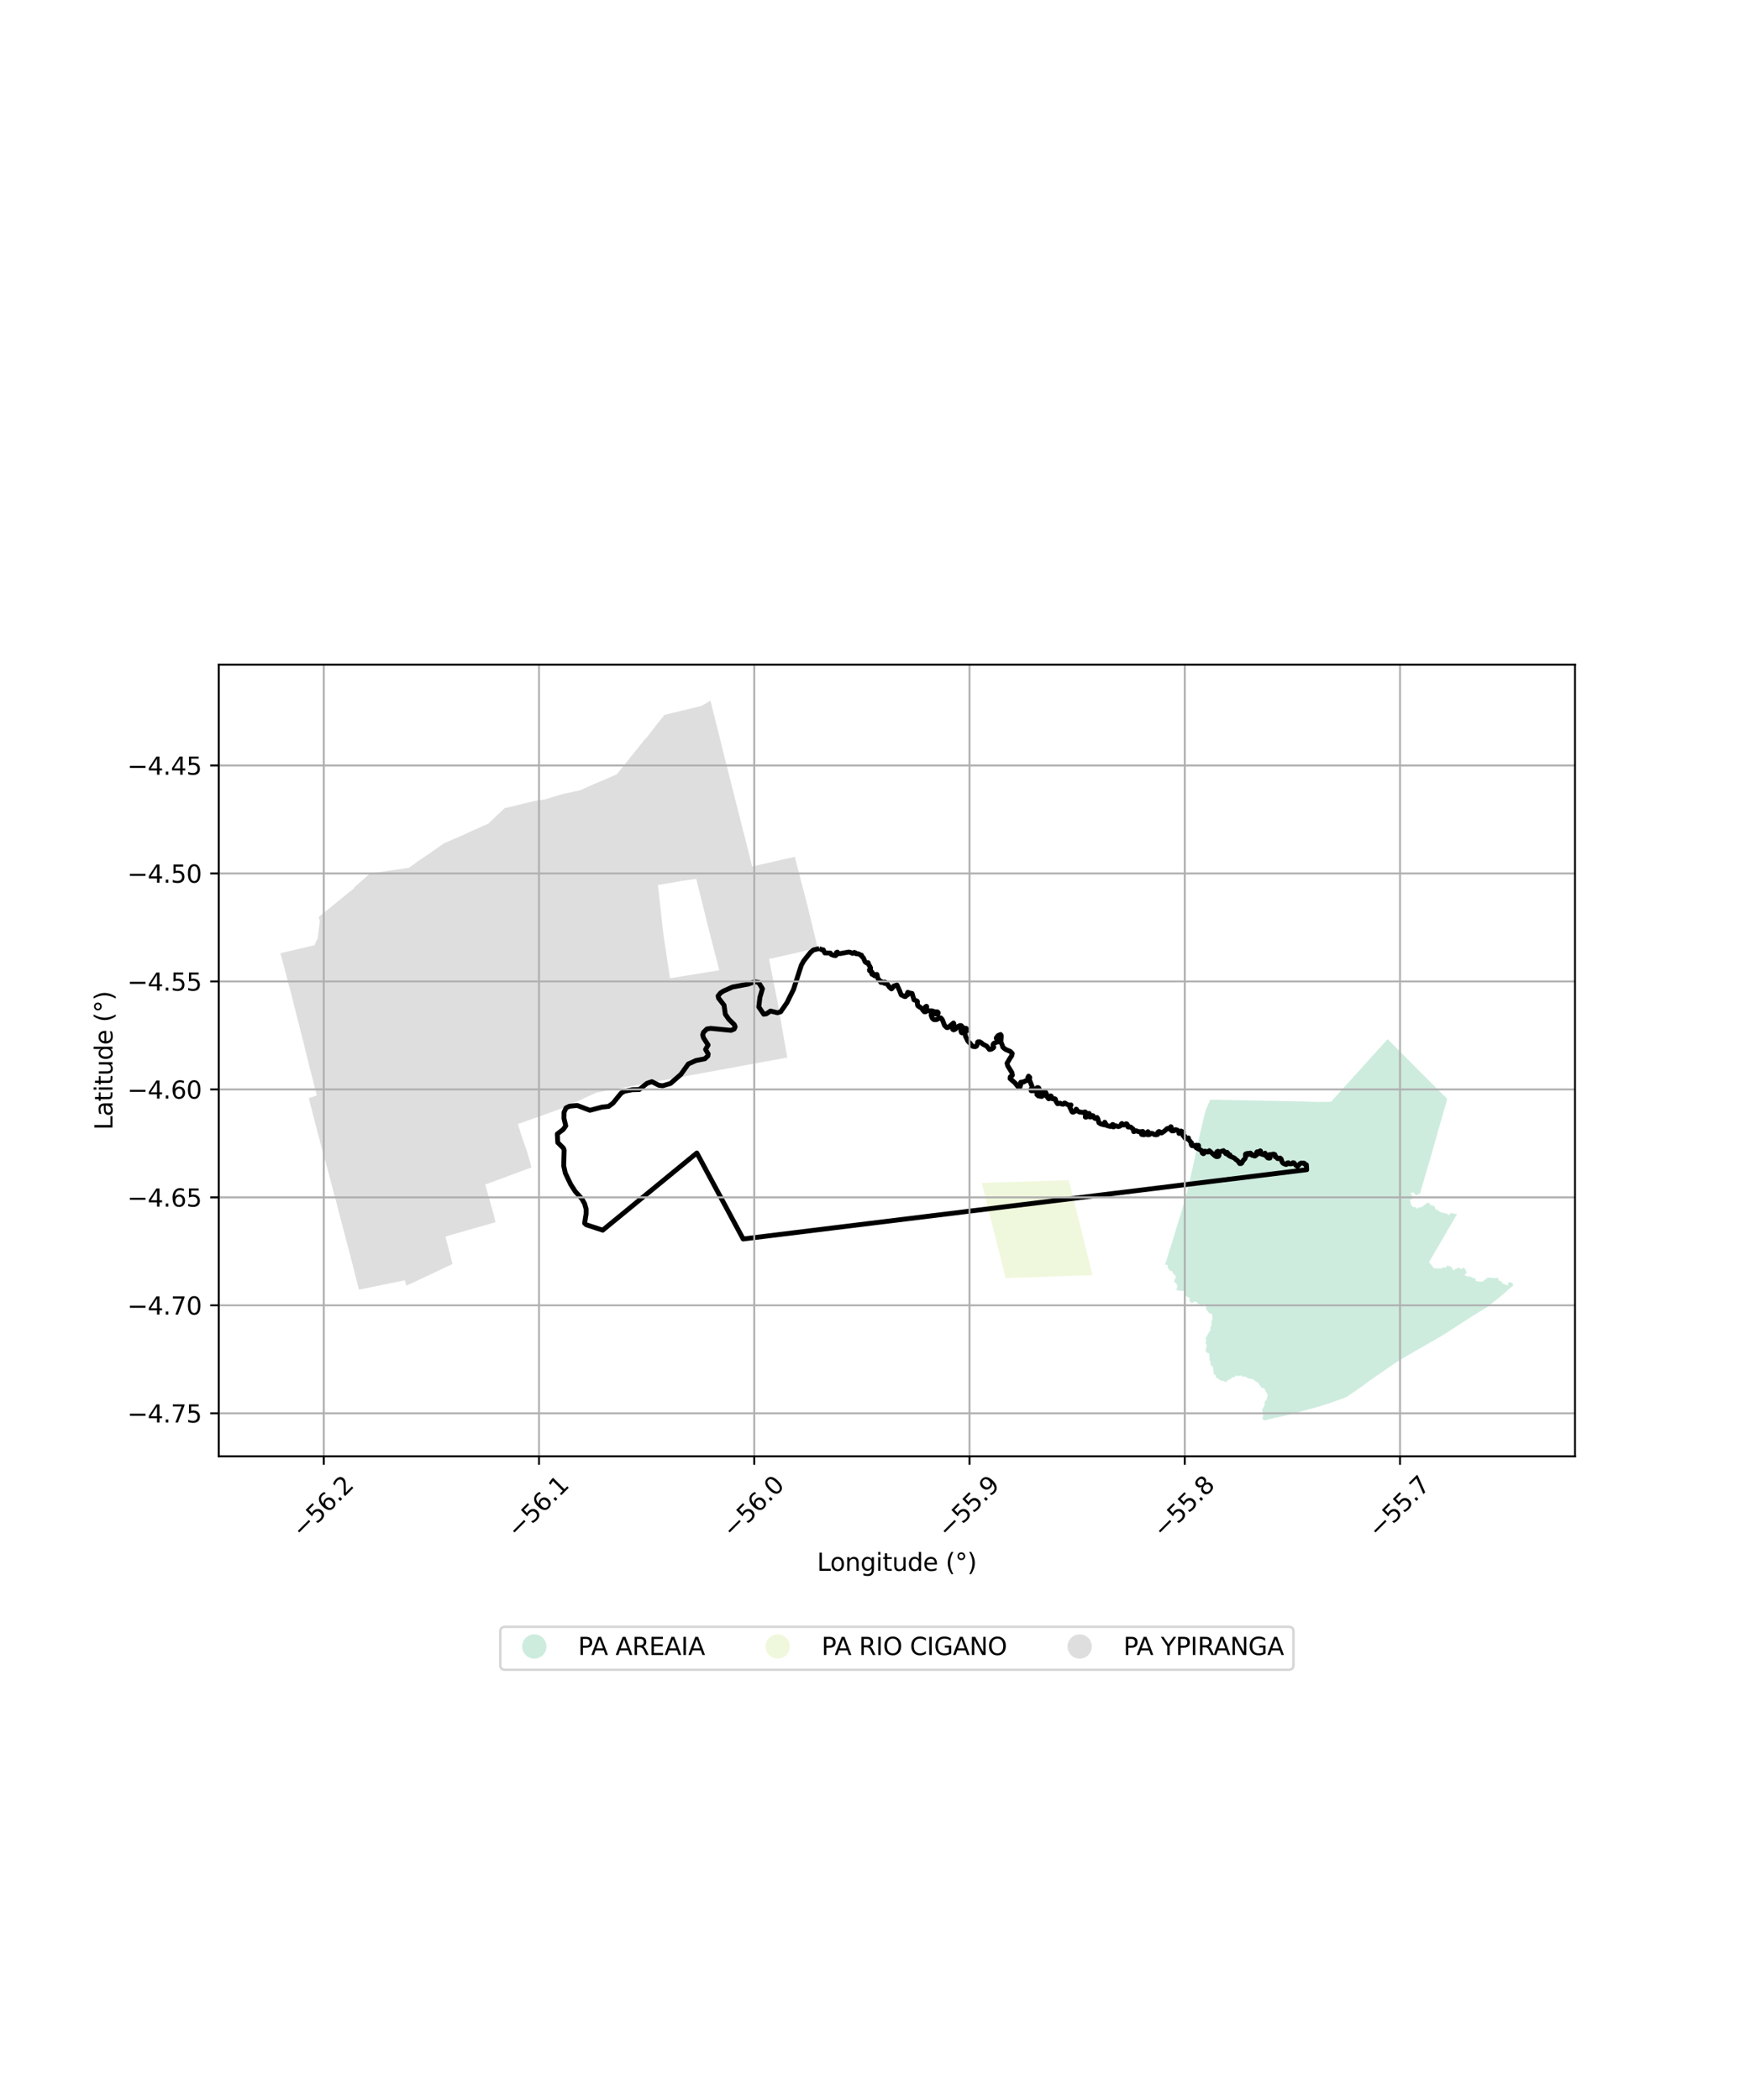 <?xml version="1.0" encoding="utf-8" standalone="no"?>
<!DOCTYPE svg PUBLIC "-//W3C//DTD SVG 1.1//EN"
  "http://www.w3.org/Graphics/SVG/1.1/DTD/svg11.dtd">
<svg xmlns:xlink="http://www.w3.org/1999/xlink" width="720pt" height="864pt" viewBox="0 0 720 864" xmlns="http://www.w3.org/2000/svg" version="1.1">
 <defs>
  <style type="text/css">*{stroke-linejoin: round; stroke-linecap: butt}</style>
 </defs>
 <g id="figure_1">
  <g id="patch_1">
   <path d="M 0 864 
L 720 864 
L 720 0 
L 0 0 
z
" style="fill: #ffffff"/>
  </g>
  <g id="axes_1">
   <g id="patch_2">
    <path d="M 90 599.176 
L 648 599.176 
L 648 273.464 
L 90 273.464 
z
" style="fill: #ffffff"/>
   </g>
   <g id="PatchCollection_1">
    <path d="M 332.13 372.295 
L 336.436 390.035 
L 336.436 390.035 
L 333.321 390.74 
L 330.206 391.445 
L 327.091 392.149 
L 323.976 392.854 
L 320.86 393.559 
L 317.745 394.264 
L 316.402 394.51 
L 319.924 412.422 
L 319.97 412.659 
L 323.896 435.099 
L 320.755 435.676 
L 317.614 436.253 
L 314.472 436.83 
L 314.472 436.83 
L 311.331 437.407 
L 311.331 437.407 
L 308.19 437.984 
L 305.048 438.56 
L 301.907 439.137 
L 301.907 439.137 
L 298.766 439.714 
L 298.766 439.714 
L 295.624 440.29 
L 295.624 440.291 
L 292.483 440.867 
L 289.341 441.444 
L 286.2 442.021 
L 283.059 442.597 
L 283.059 442.597 
L 279.917 443.174 
L 279.917 443.174 
L 276.776 443.75 
L 276.776 443.751 
L 273.634 444.327 
L 270.493 444.904 
L 267.352 445.48 
L 264.21 446.057 
L 264.21 446.057 
L 261.069 446.633 
L 261.069 446.634 
L 257.927 447.21 
L 257.927 447.21 
L 254.786 447.787 
L 254.786 447.787 
L 251.644 448.363 
L 248.503 448.94 
L 245.361 449.516 
L 238.001 452.912 
L 232.002 455.702 
L 231.797 455.838 
L 231.64 455.87 
L 231.406 455.918 
L 231.248 455.95 
L 231.03 456.053 
L 213.095 462.463 
L 214.021 465.576 
L 215.04 468.637 
L 216.074 471.6 
L 217.09 474.644 
L 217.948 477.599 
L 218.698 480.296 
L 199.859 487.283 
L 199.636 487.372 
L 200.51 490.455 
L 201.381 493.529 
L 201.381 493.529 
L 202.25 496.614 
L 202.25 496.614 
L 203.121 499.704 
L 203.121 499.704 
L 203.861 502.851 
L 203.861 502.851 
L 183.563 508.66 
L 183.281 508.879 
L 183.876 511.143 
L 184.574 513.808 
L 185.281 516.486 
L 186.178 520.047 
L 167.192 528.986 
L 166.576 526.754 
L 166.343 526.797 
L 147.696 530.606 
L 146.941 527.684 
L 146.2 524.835 
L 145.571 522.263 
L 144.691 518.919 
L 143.96 516.036 
L 143.189 513.154 
L 142.437 510.285 
L 141.694 507.402 
L 140.81 504.063 
L 139.971 500.811 
L 139.146 497.621 
L 138.301 494.395 
L 137.445 491.213 
L 136.643 488.169 
L 135.783 484.922 
L 134.941 481.746 
L 134.096 478.623 
L 133.237 475.512 
L 132.401 472.413 
L 131.78 470.067 
L 130.97 466.975 
L 130.166 463.961 
L 129.407 460.999 
L 128.587 457.88 
L 127.821 454.84 
L 127.036 451.77 
L 130.36 450.717 
L 129.551 447.569 
L 128.785 444.544 
L 127.999 441.604 
L 127.223 438.519 
L 126.515 435.688 
L 125.717 432.444 
L 124.977 429.35 
L 124.212 426.379 
L 123.446 423.311 
L 122.665 420.265 
L 121.882 417.153 
L 121.105 414.051 
L 120.32 410.911 
L 119.505 407.761 
L 118.663 404.656 
L 117.834 401.414 
L 117.015 398.316 
L 116.181 395.26 
L 115.364 392.169 
L 129.346 388.921 
L 130.45 386.483 
L 130.674 386.422 
L 131.111 382.852 
L 131.578 379.05 
L 131.097 377.275 
L 133.529 375.304 
L 145.808 365.348 
L 145.741 365.093 
L 152.229 359.373 
L 168.279 357.023 
L 171.287 354.829 
L 171.693 354.534 
L 171.934 354.358 
L 172.349 354.076 
L 175.312 352.093 
L 175.973 351.642 
L 178.688 349.758 
L 179.402 349.245 
L 182.576 347.027 
L 185.938 345.536 
L 186.671 345.218 
L 189.671 343.946 
L 190.401 343.62 
L 193.279 342.267 
L 193.378 342.19 
L 193.754 342.057 
L 201.018 338.811 
L 204.452 335.474 
L 207.776 332.382 
L 208.733 332.261 
L 216.231 330.422 
L 219.546 329.636 
L 224.383 328.836 
L 231.101 326.804 
L 232.104 326.562 
L 234.931 325.969 
L 238.994 325.064 
L 239.217 324.939 
L 242.681 323.339 
L 246.408 321.732 
L 246.894 321.524 
L 250.166 320.143 
L 253.77 318.551 
L 254.605 317.54 
L 257.057 314.46 
L 259.693 311.175 
L 260.256 310.477 
L 260.256 310.478 
L 261.346 309.117 
L 261.346 309.117 
L 263.388 306.58 
L 263.388 306.58 
L 264.777 304.85 
L 264.777 304.85 
L 266.546 302.865 
L 270.085 298.221 
L 272.978 294.652 
L 273.149 294.193 
L 277.071 293.239 
L 280.827 292.331 
L 284.736 291.383 
L 288.627 290.44 
L 292.285 288.269 
L 293.071 291.385 
L 294.647 297.629 
L 295.429 300.732 
L 296.216 303.847 
L 296.958 307.008 
L 296.958 307.008 
L 297.744 310.123 
L 297.744 310.123 
L 298.53 313.239 
L 299.317 316.354 
L 300.103 319.47 
L 300.889 322.586 
L 301.676 325.701 
L 302.462 328.817 
L 303.248 331.932 
L 304.035 335.048 
L 304.821 338.164 
L 305.607 341.279 
L 306.394 344.322 
L 307.18 347.438 
L 308.006 350.709 
L 308.753 353.669 
L 308.753 353.669 
L 309.471 356.511 
L 311.418 356.067 
L 314.532 355.359 
L 317.646 354.651 
L 320.76 353.942 
L 323.874 353.234 
L 323.875 353.234 
L 326.989 352.526 
L 332.13 372.295 
M 291.415 381.609 
L 286.449 361.585 
L 280.833 362.4 
L 270.696 364.118 
L 270.851 365.528 
L 270.851 365.528 
L 271.184 368.548 
L 271.184 368.549 
L 271.185 368.548 
L 271.443 370.891 
L 271.602 372.332 
L 271.602 372.332 
L 271.972 375.689 
L 271.972 375.689 
L 272.372 379.313 
L 272.55 380.925 
L 272.55 380.925 
L 272.744 382.683 
L 272.93 384.376 
L 272.958 384.61 
L 273.184 386.108 
L 273.808 390.243 
L 274.362 393.913 
L 274.948 397.794 
L 275.657 402.489 
L 295.938 399.197 
L 291.415 381.609 
" clip-path="url(#p64ad9f9d20)" style="fill: #cccccc; fill-opacity: 0.65"/>
    <path d="M 449.501 524.634 
L 413.756 525.824 
L 410.752 513.881 
L 403.907 486.672 
L 411.361 486.443 
L 434.545 485.733 
L 439.758 485.573 
L 440.726 489.454 
L 443.199 499.369 
L 444.067 502.847 
L 444.66 505.227 
L 448.276 519.725 
L 449.501 524.634 
" clip-path="url(#p64ad9f9d20)" style="fill: #e6f5c9; fill-opacity: 0.65"/>
    <path d="M 570.91 427.538 
L 575.918 432.559 
L 580.901 437.548 
L 581.181 437.836 
L 584.01 440.71 
L 588.29 444.965 
L 591.453 448.165 
L 595.437 452.11 
L 594.467 455.522 
L 592.994 460.698 
L 591.78 464.933 
L 589.631 472.53 
L 588.181 477.583 
L 586.086 484.652 
L 584.305 490.824 
L 584.074 491.431 
L 583.932 491.205 
L 583.715 491.152 
L 583.276 491.411 
L 583.221 491.867 
L 582.917 491.723 
L 582.47 491.768 
L 582.237 491.376 
L 581.857 490.85 
L 581.383 490.463 
L 580.882 490.794 
L 580.653 490.829 
L 580.51 490.834 
L 580.215 491.005 
L 580.921 491.707 
L 580.847 491.902 
L 581.13 492.626 
L 581.085 493.342 
L 580.347 493.55 
L 580.117 493.883 
L 580.352 494.8 
L 580.495 495.708 
L 581.315 496.546 
L 582.645 496.718 
L 583.02 497.446 
L 583.644 496.808 
L 584.101 496.711 
L 584.466 496.923 
L 584.778 496.508 
L 585.652 496.138 
L 586.06 495.668 
L 586.587 495.547 
L 586.81 495.03 
L 587.501 494.841 
L 588.074 494.984 
L 588.323 495.158 
L 588.297 495.607 
L 588.989 495.979 
L 589.52 496.028 
L 590.225 496.346 
L 590.508 497.336 
L 591.02 497.738 
L 591.75 498.053 
L 592.484 498.614 
L 593.565 498.98 
L 594.479 499.155 
L 595.291 499.297 
L 595.838 499.797 
L 596.351 499.868 
L 596.673 499.268 
L 596.829 499.029 
L 597.106 499.098 
L 597.49 499.152 
L 597.816 499.247 
L 598.574 499.424 
L 599.476 499.513 
L 595.583 506.177 
L 591.793 512.691 
L 588.045 519.117 
L 587.969 519.258 
L 587.894 519.4 
L 588.482 519.922 
L 589.005 520.49 
L 589.8 521.662 
L 590.27 521.834 
L 591.789 521.896 
L 593.215 521.897 
L 593.687 521.16 
L 594.022 521.596 
L 595.18 521.379 
L 595.26 520.675 
L 596.388 520.927 
L 597.322 521.421 
L 597.609 522.28 
L 598.273 522.652 
L 598.762 522.103 
L 599.718 521.695 
L 600.634 521.698 
L 601.289 522.199 
L 602.132 521.502 
L 602.885 522.231 
L 603.09 522.797 
L 603.501 523.57 
L 602.794 524.195 
L 602.545 524.572 
L 603.665 525.19 
L 604.609 525.201 
L 605.121 525.305 
L 605.685 525.648 
L 606.629 525.866 
L 607.199 526.341 
L 607.02 526.901 
L 607.94 527.195 
L 609.133 527.319 
L 609.982 527.317 
L 610.256 527.024 
L 611.213 526.288 
L 611.881 525.911 
L 612.075 525.355 
L 612.697 525.815 
L 613.704 525.652 
L 614.521 525.839 
L 615.41 525.845 
L 616.381 525.629 
L 616.405 526.331 
L 616.773 526.982 
L 617.305 526.933 
L 618.063 527.777 
L 618.307 528.179 
L 619.043 528.361 
L 619.851 528.697 
L 620.526 528.867 
L 620.381 527.889 
L 621.096 527.493 
L 622.156 527.792 
L 622.636 528.821 
L 616.917 533.791 
L 611.594 537.972 
L 609.234 539.378 
L 608.463 539.821 
L 605.99 541.359 
L 602.516 543.595 
L 599.126 545.774 
L 595.4 548.217 
L 591.423 550.63 
L 584.198 554.777 
L 576.574 559.177 
L 575.765 559.647 
L 575.664 559.713 
L 570.854 562.965 
L 564.516 567.336 
L 560.07 570.624 
L 554.287 574.569 
L 553.957 574.735 
L 553.674 574.874 
L 553.56 574.931 
L 548.058 576.977 
L 545.716 577.757 
L 543.032 578.572 
L 540.147 579.383 
L 535.139 580.733 
L 531.933 581.627 
L 528.885 582.385 
L 525.17 583.223 
L 520.165 584.371 
L 519.93 584.157 
L 519.399 583.84 
L 519.466 583.243 
L 519.77 582.404 
L 519.585 581.697 
L 519.45 580.73 
L 519.25 580.084 
L 519.729 579.165 
L 520.206 578.361 
L 520.357 577.653 
L 520.258 576.997 
L 520.668 576.308 
L 521.153 575.785 
L 521.331 574.98 
L 521.614 573.993 
L 521.46 573.614 
L 521.089 573.055 
L 520.589 572.138 
L 520.114 571.156 
L 519.587 571.148 
L 518.971 570.83 
L 518.237 569.895 
L 517.789 568.967 
L 517.069 568.572 
L 516.7 568.489 
L 515.868 567.672 
L 515.119 567.323 
L 514.22 567.286 
L 513.455 567.034 
L 512.405 566.424 
L 511.978 566.184 
L 511.232 566.601 
L 510.997 566.234 
L 510.726 565.809 
L 510.179 566.042 
L 509.287 566.133 
L 508.443 565.899 
L 508.076 566.507 
L 507.446 566.759 
L 506.852 566.582 
L 506.737 567.047 
L 506.035 567.504 
L 505.51 567.646 
L 504.868 568.029 
L 504.758 568.464 
L 504.145 568.663 
L 503.819 568.353 
L 503.071 568.136 
L 502.589 568.057 
L 501.987 567.906 
L 501.463 567.455 
L 501.193 567.19 
L 500.635 566.864 
L 500.04 566.659 
L 500.393 566.064 
L 499.987 565.817 
L 499.706 565.385 
L 499.19 565.407 
L 499.152 565.243 
L 499.477 565.081 
L 499.38 564.954 
L 499.226 564.421 
L 499.272 563.942 
L 499.232 563.536 
L 499.023 562.651 
L 498.857 562.307 
L 498.654 561.887 
L 498.382 561.984 
L 498.004 561.417 
L 498.073 560.944 
L 497.952 560.035 
L 497.609 559.5 
L 497.704 558.927 
L 497.526 557.804 
L 497.508 556.846 
L 496.545 556.496 
L 496.086 556.229 
L 496.131 555.498 
L 496.064 555.019 
L 496.404 554.36 
L 496.437 553.861 
L 496.303 553.057 
L 495.935 552.665 
L 496.184 552.273 
L 496.251 551.637 
L 496.198 551.401 
L 496.106 550.621 
L 496.046 550.461 
L 496.14 550.102 
L 496.528 550.022 
L 496.78 549.022 
L 497.486 548.404 
L 497.186 548.131 
L 497.759 547.74 
L 498.038 547.158 
L 497.951 546.238 
L 498.361 545.324 
L 498.503 544.6 
L 498.344 544.034 
L 498.595 543.311 
L 498.827 542.726 
L 498.666 542.499 
L 498.841 542.39 
L 498.772 541.898 
L 498.739 541.456 
L 498.805 540.901 
L 498.351 540.489 
L 497.513 540.435 
L 497.293 539.869 
L 496.764 539.364 
L 496.263 538.732 
L 496.199 538.223 
L 496.256 537.72 
L 495.986 536.965 
L 495.615 536.655 
L 495.265 536.421 
L 494.928 536.716 
L 494.602 537.066 
L 493.942 536.642 
L 493.711 536.739 
L 493.191 536.564 
L 492.734 536.15 
L 492.526 536.281 
L 492.445 535.597 
L 491.494 535.553 
L 491.039 535.641 
L 490.694 536.062 
L 490.561 536.203 
L 489.934 535.935 
L 490.013 535.584 
L 489.419 535.564 
L 489.409 534.985 
L 489.101 534.983 
L 489.553 534.57 
L 489.423 534.089 
L 488.721 533.619 
L 488.26 533.462 
L 487.656 533.1 
L 487.658 532.862 
L 487.57 532.728 
L 487.455 531.806 
L 487.06 531.137 
L 486.572 531.046 
L 485.928 531.13 
L 485.284 531.027 
L 484.823 530.948 
L 484.021 530.736 
L 483.94 530.467 
L 484.197 530.119 
L 484.293 529.834 
L 484.341 528.991 
L 483.869 527.894 
L 483 527.346 
L 483.36 526.202 
L 483.737 525.738 
L 483.855 525.317 
L 483.439 524.735 
L 482.427 523.62 
L 482.394 523.103 
L 481.064 522.659 
L 481.21 522.265 
L 480.481 521.923 
L 480.458 521.337 
L 480.359 520.442 
L 479.982 520.328 
L 479.345 520.421 
L 479.979 518.341 
L 481.124 514.526 
L 482.395 510.661 
L 483.548 506.729 
L 484.722 502.9 
L 486.291 497.982 
L 488.26 490.678 
L 488.336 490.704 
L 488.371 490.546 
L 489.749 484.621 
L 490.683 480.467 
L 491.705 475.921 
L 491.686 475.708 
L 492.416 472.406 
L 492.434 472.327 
L 492.72 471.027 
L 494.118 464.624 
L 496.063 456.743 
L 496.124 456.591 
L 496.788 455.091 
L 497.924 452.45 
L 500.877 452.488 
L 502.25 452.53 
L 503.809 452.553 
L 506.986 452.61 
L 511.095 452.686 
L 515.899 452.778 
L 520.117 452.858 
L 524.558 452.924 
L 528.556 453.022 
L 535.534 453.153 
L 536.225 453.17 
L 541.884 453.377 
L 547.614 453.294 
L 549.128 451.619 
L 551.167 449.364 
L 553.318 446.985 
L 557.406 442.463 
L 562.818 436.476 
L 566.514 432.385 
L 566.599 432.296 
L 570.91 427.538 
" clip-path="url(#p64ad9f9d20)" style="fill: #b3e2cd; fill-opacity: 0.65"/>
   </g>
   <g id="PatchCollection_2">
    <path d="M 337.036 390.269 
L 338.694 390.996 
L 338.723 390.784 
L 339.35 392.071 
L 341.617 392.119 
L 342.033 392.716 
L 343.123 393.1 
L 343.353 392.98 
L 343.744 393.169 
L 343.933 393.06 
L 344.053 392.861 
L 344.153 391.884 
L 344.514 391.847 
L 344.511 391.722 
L 345.044 392.347 
L 345.757 392.327 
L 349.17 391.701 
L 349.895 391.853 
L 350.725 392.256 
L 351.183 392.183 
L 351.429 391.852 
L 351.874 391.977 
L 352.277 392.405 
L 352.512 392.464 
L 353.003 392.399 
L 353.72 392.701 
L 354.038 392.961 
L 354.457 392.989 
L 354.59 393.487 
L 355.187 394.05 
L 355.927 395.715 
L 356.445 396.12 
L 357.182 396.084 
L 357.319 396.777 
L 357.471 396.881 
L 358.178 398.19 
L 358.127 398.499 
L 358.169 398.914 
L 357.708 399.044 
L 357.769 399.348 
L 358.134 399.617 
L 358.738 399.918 
L 358.692 400.16 
L 358.624 400.599 
L 358.823 400.898 
L 358.956 400.896 
L 359.384 400.723 
L 359.52 401.237 
L 359.83 401.48 
L 360.411 401.274 
L 360.651 400.885 
L 360.767 400.907 
L 360.898 401.209 
L 361.023 402.172 
L 361.284 402.672 
L 362.069 403.664 
L 362.412 404.193 
L 362.73 404.156 
L 362.718 403.86 
L 363.176 404.243 
L 364.055 404.63 
L 364.086 404.498 
L 363.828 404.173 
L 364.005 404.033 
L 364.413 404.211 
L 364.932 404.728 
L 365.951 406.171 
L 366.762 406.872 
L 367.051 406.615 
L 367.71 405.687 
L 369.036 405.249 
L 370.13 407.634 
L 370.789 409.329 
L 371.325 409.566 
L 372.06 409.959 
L 372.306 410.044 
L 372.569 410.006 
L 372.543 409.846 
L 372.806 409.689 
L 372.844 409.491 
L 373.447 409.311 
L 373.674 409.069 
L 373.777 408.748 
L 373.436 408.764 
L 373.379 408.525 
L 373.484 408.274 
L 374.524 408.625 
L 375.251 408.732 
L 376.037 411.373 
L 376.773 411.677 
L 377.331 411.883 
L 377.469 412.12 
L 377.438 413.014 
L 377.535 413.625 
L 377.819 413.984 
L 377.912 413.879 
L 378.456 414.394 
L 378.603 414.398 
L 378.833 414.576 
L 378.966 414.666 
L 379.383 414.956 
L 379.505 415.059 
L 379.547 415.437 
L 380.306 416.273 
L 380.87 416.245 
L 381.046 416.077 
L 381.055 415.417 
L 380.852 414.813 
L 380.829 414.167 
L 381.166 414.013 
L 381.257 414.099 
L 381.227 415.324 
L 381.298 415.504 
L 381.747 415.808 
L 382.072 415.903 
L 383.508 415.897 
L 384.571 416.272 
L 385.654 416.294 
L 385.979 416.594 
L 385.995 416.878 
L 385.896 417.109 
L 385.691 417.233 
L 385.386 417.244 
L 383.786 416.982 
L 383.199 417.228 
L 383.071 417.663 
L 383.544 418.899 
L 384.059 419.394 
L 384.41 419.529 
L 385.27 419.511 
L 386.721 418.786 
L 387.075 418.787 
L 387.614 419.416 
L 387.805 419.798 
L 388.619 421.908 
L 389.468 422.735 
L 389.853 422.792 
L 390.202 422.642 
L 392.302 420.883 
L 392.454 421.227 
L 392.129 422.83 
L 391.966 423.502 
L 392.309 423.702 
L 392.658 423.623 
L 393.128 423.348 
L 394.077 422.355 
L 395.019 421.921 
L 395.443 421.973 
L 396.506 423.05 
L 397.155 423.114 
L 397.415 423.048 
L 397.957 423.521 
L 398.137 423.81 
L 398.081 423.968 
L 397.831 423.972 
L 395.851 423.319 
L 395.54 423.431 
L 395.36 423.69 
L 395.344 424.277 
L 395.575 424.832 
L 395.8 424.942 
L 396.405 424.878 
L 396.987 424.692 
L 397.122 424.848 
L 397.085 425.485 
L 397.225 426.293 
L 397.934 427.76 
L 398.17 428.275 
L 398.903 429.061 
L 399.051 429.115 
L 399.449 429.634 
L 399.986 430.347 
L 400.396 430.575 
L 401.314 430.635 
L 401.723 430.404 
L 402.022 429.847 
L 402.218 428.778 
L 402.443 428.625 
L 402.974 428.592 
L 403.581 428.91 
L 404.446 429.623 
L 405.984 430.429 
L 407.049 431.764 
L 407.788 431.693 
L 408.522 431.249 
L 408.743 431.07 
L 408.86 430.807 
L 408.595 430.412 
L 408.561 429.779 
L 408.653 429.54 
L 408.978 429.217 
L 409.752 428.934 
L 410.222 428.734 
L 410.987 428.602 
L 411.104 428.373 
L 411.102 428.071 
L 410.836 427.678 
L 410.497 427.416 
L 409.925 427.242 
L 409.926 427.001 
L 410.605 426.082 
L 411.655 425.632 
L 411.897 425.926 
L 411.937 426.571 
L 411.792 428.467 
L 411.99 429.198 
L 412.387 430.085 
L 412.578 430.819 
L 413.515 431.62 
L 414.097 431.929 
L 415.679 432.59 
L 416.482 433.416 
L 416.206 434.447 
L 415.612 435.26 
L 414.336 437.456 
L 414.613 438.521 
L 416.32 441.281 
L 416.547 442.309 
L 416.223 442.714 
L 415.648 443.067 
L 415.567 443.76 
L 417.68 445.61 
L 419.099 447.452 
L 419.636 447.212 
L 420.036 446.025 
L 419.873 445.446 
L 419.998 445.25 
L 421.298 445.102 
L 421.814 444.717 
L 423.075 444.49 
L 423.201 443.823 
L 422.869 443.397 
L 423.185 442.768 
L 423.669 443.265 
L 423.528 444.26 
L 424.63 447.038 
L 424.607 447.547 
L 424.209 448.041 
L 424.231 448.755 
L 425.368 448.75 
L 426.727 447.485 
L 427.142 447.497 
L 427.407 447.669 
L 427.695 448.428 
L 427.155 449.114 
L 426.608 449.627 
L 426.629 450.368 
L 427.215 450.888 
L 427.939 451.038 
L 428.666 451.107 
L 428.844 450.943 
L 428.686 450.529 
L 428.545 450.345 
L 428.519 449.852 
L 428.719 449.306 
L 428.958 449.263 
L 429.74 449.452 
L 430.063 449.285 
L 430.199 449.385 
L 430.407 449.849 
L 430.545 450.048 
L 430.496 450.93 
L 430.659 451.037 
L 431.376 452.018 
L 431.556 452.061 
L 431.779 451.956 
L 431.949 451.723 
L 432.031 451.105 
L 432.227 450.896 
L 432.397 450.916 
L 432.548 451.047 
L 432.714 451.832 
L 432.978 452.053 
L 434.02 452.074 
L 434.219 452.212 
L 434.322 452.802 
L 434.613 453.36 
L 435.103 454.093 
L 435.315 454.104 
L 436.131 453.869 
L 436.882 454.243 
L 437.503 454.288 
L 437.906 453.827 
L 438.179 453.828 
L 438.748 454.215 
L 439.691 454.665 
L 440.649 454.624 
L 440.514 454.889 
L 440.095 455.404 
L 440.286 455.768 
L 441.047 457.393 
L 441.341 457.594 
L 441.891 457.443 
L 442.59 456.93 
L 442.769 456.342 
L 442.896 456.419 
L 443.067 456.88 
L 443.324 457.091 
L 443.687 457.225 
L 444.08 457.51 
L 445.831 457.721 
L 446.191 457.514 
L 446.438 457.478 
L 446.622 457.605 
L 446.581 458.176 
L 446.556 458.663 
L 446.605 459.043 
L 446.531 459.584 
L 446.746 459.665 
L 446.999 459.562 
L 447.45 459.047 
L 447.604 458.752 
L 447.67 458.208 
L 448.107 458.098 
L 448.214 458.276 
L 448.07 458.732 
L 447.76 458.973 
L 447.732 459.225 
L 448.19 459.48 
L 448.519 459.574 
L 448.846 459.539 
L 449.187 459.242 
L 449.448 458.995 
L 449.686 459.034 
L 450.32 460.04 
L 450.635 460.193 
L 451.074 460.001 
L 451.367 459.772 
L 451.69 460.365 
L 452.124 461.955 
L 452.624 462.254 
L 453.027 462.458 
L 454.367 462.804 
L 454.587 462.348 
L 454.533 461.714 
L 454.674 461.902 
L 455.037 462.672 
L 455.187 462.729 
L 455.424 463.089 
L 456.821 463.478 
L 457.313 463.36 
L 457.618 462.708 
L 457.887 462.645 
L 458.014 462.76 
L 457.98 463.62 
L 458.17 463.649 
L 458.884 463.125 
L 459.972 463.495 
L 460.401 463.473 
L 460.874 463.272 
L 461.131 463.027 
L 461.392 462.366 
L 461.595 462.248 
L 462.215 462.814 
L 462.486 462.843 
L 462.799 462.753 
L 463.051 462.486 
L 463.357 462.341 
L 463.634 462.436 
L 464.023 463.106 
L 464.021 463.57 
L 464.129 463.689 
L 465.173 463.7 
L 466.22 464.563 
L 466.443 465.585 
L 467.498 465.242 
L 468.398 465.602 
L 469.472 465.654 
L 470.15 465.496 
L 470.334 465.687 
L 470.04 466.076 
L 469.648 466.22 
L 469.579 466.46 
L 469.69 466.73 
L 470.378 466.886 
L 470.939 466.826 
L 471.328 466.598 
L 472.297 465.612 
L 472.448 465.863 
L 472.464 466.028 
L 472.067 466.786 
L 472.154 466.865 
L 472.888 466.813 
L 473.256 466.552 
L 473.704 466.263 
L 474.321 466.397 
L 474.754 466.725 
L 475.353 466.9 
L 476.201 466.803 
L 476.385 466.553 
L 476.427 466.24 
L 476.262 466.032 
L 476.544 465.68 
L 476.802 465.56 
L 477.113 465.618 
L 477.74 466.112 
L 477.994 466.093 
L 479.155 465.298 
L 480.224 464.304 
L 480.588 464.258 
L 481.304 464.577 
L 481.421 464.417 
L 481.588 463.72 
L 481.706 463.579 
L 481.827 463.62 
L 481.886 463.827 
L 481.701 464.69 
L 482.005 465.159 
L 482.241 465.298 
L 483.008 465.242 
L 483.413 464.823 
L 483.724 464.761 
L 484.306 464.935 
L 484.573 465.123 
L 484.841 465.469 
L 485.078 466.331 
L 485.222 466.306 
L 485.9 465.35 
L 486.124 465.466 
L 486.104 465.884 
L 486.404 465.946 
L 486.685 465.707 
L 486.944 465.906 
L 486.455 466.498 
L 486.548 466.801 
L 486.765 467.265 
L 487.084 467.547 
L 487.476 467.47 
L 487.529 467.865 
L 487.431 468.046 
L 487.517 468.248 
L 487.935 468.251 
L 488.076 468.216 
L 488.358 468.533 
L 488.501 468.552 
L 488.977 468.207 
L 488.935 468.657 
L 489.54 469.424 
L 489.824 469.839 
L 490.18 470.13 
L 490.233 470.339 
L 490.08 470.846 
L 490.35 471.31 
L 490.827 471.436 
L 491.817 471.228 
L 492.176 471.162 
L 493.075 471.234 
L 493.128 471.878 
L 492.758 471.661 
L 492.26 471.906 
L 492.106 472.18 
L 492.422 472.382 
L 494.306 473.335 
L 494.683 474.435 
L 495.092 474.649 
L 495.272 474.582 
L 495.698 473.614 
L 496.478 473.82 
L 496.919 473.997 
L 497.194 473.939 
L 497.529 473.431 
L 499.782 475.454 
L 500.411 475.853 
L 501.13 475.835 
L 501.406 475.647 
L 501.554 475.214 
L 501.501 474.835 
L 501.15 474.399 
L 500.548 474.12 
L 500.675 473.885 
L 501.033 473.675 
L 501.219 473.702 
L 501.411 473.879 
L 501.835 473.931 
L 503.374 473.415 
L 503.853 474.023 
L 504.348 474.659 
L 504.65 474.651 
L 504.784 474.471 
L 504.677 474.269 
L 504.714 474.089 
L 504.85 474.107 
L 504.936 474.304 
L 505.071 474.309 
L 505.346 475.233 
L 505.49 475.353 
L 505.692 475.345 
L 506.04 475.136 
L 506.102 475.297 
L 506.053 475.712 
L 507.563 476.31 
L 508.064 476.62 
L 508.353 476.977 
L 508.973 477.394 
L 509.496 477.888 
L 510.037 478.711 
L 510.56 478.721 
L 510.867 478.525 
L 511.481 477.458 
L 512.176 476.753 
L 512.441 476.059 
L 512.417 474.9 
L 512.647 474.696 
L 513.497 474.526 
L 513.484 474.886 
L 513.611 474.97 
L 514.049 474.903 
L 514.41 474.407 
L 514.884 474.766 
L 515.192 475.341 
L 515.534 475.408 
L 515.656 475.219 
L 515.805 475.223 
L 516.067 475.591 
L 516.413 475.589 
L 516.512 475.41 
L 516.378 475.122 
L 516.456 475.066 
L 517.111 475.079 
L 517.235 474.82 
L 517.076 474.003 
L 517.224 473.893 
L 517.865 473.981 
L 518.206 473.706 
L 518.461 473.476 
L 518.623 473.551 
L 518.807 474.754 
L 520.032 475.129 
L 520.224 474.954 
L 520.478 474.437 
L 520.581 474.783 
L 520.869 475.59 
L 521.533 476.323 
L 521.763 476.438 
L 522.467 476.453 
L 522.536 476.272 
L 522.154 475.26 
L 522.251 475.044 
L 522.708 475.071 
L 524.01 474.826 
L 524.504 475.008 
L 524.632 475.665 
L 524.628 475.912 
L 524.777 475.856 
L 524.846 475.69 
L 524.872 475.815 
L 525.166 476.162 
L 525.612 476.656 
L 525.811 476.689 
L 526.65 476.433 
L 527.063 476.803 
L 527.521 478.129 
L 527.898 478.602 
L 528.911 479.053 
L 529.222 479.076 
L 529.432 478.962 
L 529.647 478.466 
L 530.078 478.391 
L 530.447 478.778 
L 530.826 478.869 
L 531.482 478.775 
L 531.955 478.364 
L 532.387 478.436 
L 533.032 479.304 
L 533.717 479.811 
L 533.891 479.774 
L 534.858 478.785 
L 535.302 478.525 
L 536.409 478.53 
L 536.678 478.654 
L 536.875 479.038 
L 537.149 479.15 
L 537.494 479.238 
L 537.621 481.254 
L 305.752 509.747 
L 286.699 474.369 
L 247.979 506.126 
L 241.209 503.904 
L 240.524 503.274 
L 241.142 499.425 
L 241.141 497.393 
L 240.524 495.231 
L 239.341 493.164 
L 236.637 490.145 
L 234.769 487.224 
L 232.579 482.633 
L 231.919 479.588 
L 232.114 473.237 
L 231.812 472.385 
L 229.481 470.074 
L 229.282 466.548 
L 231.716 464.696 
L 232.772 463.211 
L 232.04 460.181 
L 232.062 457.651 
L 232.872 455.832 
L 234.249 455.153 
L 237.472 454.817 
L 242.712 456.811 
L 247.633 455.501 
L 250.385 455.207 
L 252.209 453.856 
L 255.556 449.747 
L 256.932 448.949 
L 260.22 448.342 
L 263.031 448.275 
L 266.207 445.698 
L 268.196 445.029 
L 271.105 446.524 
L 272.677 446.713 
L 275.872 445.765 
L 280.108 442.063 
L 283.181 437.766 
L 286.309 436.337 
L 289.971 435.617 
L 291.227 434.455 
L 291.368 433.648 
L 290.293 431.762 
L 291.341 429.94 
L 289.429 426.982 
L 289.112 425.771 
L 289.426 424.744 
L 290.836 423.34 
L 292.432 423.097 
L 300.77 423.924 
L 302.072 423.365 
L 302.466 422.466 
L 302.138 421.605 
L 299.864 419.36 
L 298.411 417.277 
L 297.894 413.57 
L 295.631 410.649 
L 295.454 409.752 
L 296.439 408.518 
L 297.718 407.718 
L 301.386 406.09 
L 307.826 404.887 
L 310.465 403.94 
L 312.108 404.185 
L 313.689 406.806 
L 312.651 410.346 
L 312.185 414.273 
L 314.229 417.279 
L 315.291 417.121 
L 317.008 415.964 
L 319.88 416.677 
L 321.19 416.271 
L 323.746 412.585 
L 326.482 407.075 
L 329.676 397.134 
L 330.705 395.291 
L 333.442 391.863 
L 334.673 390.837 
L 337.036 390.269 
L 337.036 390.269 
" clip-path="url(#p64ad9f9d20)" style="fill: none; stroke: #000000; stroke-width: 2"/>
   </g>
   <g id="matplotlib.axis_1">
    <g id="xtick_1">
     <g id="line2d_1">
      <path d="M 133.206 599.176 
L 133.206 273.464 
" clip-path="url(#p64ad9f9d20)" style="fill: none; stroke: #b0b0b0; stroke-width: 0.8; stroke-linecap: square"/>
     </g>
     <g id="line2d_2">
      <defs>
       <path id="mccd7a28416" d="M 0 0 
L 0 3.5 
" style="stroke: #000000; stroke-width: 0.8"/>
      </defs>
      <g>
       <use xlink:href="#mccd7a28416" x="133.206" y="599.176" style="stroke: #000000; stroke-width: 0.8"/>
      </g>
     </g>
     <g id="text_1">
      <!-- −56.2 -->
      <g transform="translate(124.322 633.218) rotate(-45) scale(0.1 -0.1)">
       <defs>
        <path id="DejaVuSans-2212" d="M 678 2272 
L 4684 2272 
L 4684 1741 
L 678 1741 
L 678 2272 
z
" transform="scale(0.016)"/>
        <path id="DejaVuSans-35" d="M 691 4666 
L 3169 4666 
L 3169 4134 
L 1269 4134 
L 1269 2991 
Q 1406 3038 1543 3061 
Q 1681 3084 1819 3084 
Q 2600 3084 3056 2656 
Q 3513 2228 3513 1497 
Q 3513 744 3044 326 
Q 2575 -91 1722 -91 
Q 1428 -91 1123 -41 
Q 819 9 494 109 
L 494 744 
Q 775 591 1075 516 
Q 1375 441 1709 441 
Q 2250 441 2565 725 
Q 2881 1009 2881 1497 
Q 2881 1984 2565 2268 
Q 2250 2553 1709 2553 
Q 1456 2553 1204 2497 
Q 953 2441 691 2322 
L 691 4666 
z
" transform="scale(0.016)"/>
        <path id="DejaVuSans-36" d="M 2113 2584 
Q 1688 2584 1439 2293 
Q 1191 2003 1191 1497 
Q 1191 994 1439 701 
Q 1688 409 2113 409 
Q 2538 409 2786 701 
Q 3034 994 3034 1497 
Q 3034 2003 2786 2293 
Q 2538 2584 2113 2584 
z
M 3366 4563 
L 3366 3988 
Q 3128 4100 2886 4159 
Q 2644 4219 2406 4219 
Q 1781 4219 1451 3797 
Q 1122 3375 1075 2522 
Q 1259 2794 1537 2939 
Q 1816 3084 2150 3084 
Q 2853 3084 3261 2657 
Q 3669 2231 3669 1497 
Q 3669 778 3244 343 
Q 2819 -91 2113 -91 
Q 1303 -91 875 529 
Q 447 1150 447 2328 
Q 447 3434 972 4092 
Q 1497 4750 2381 4750 
Q 2619 4750 2861 4703 
Q 3103 4656 3366 4563 
z
" transform="scale(0.016)"/>
        <path id="DejaVuSans-2e" d="M 684 794 
L 1344 794 
L 1344 0 
L 684 0 
L 684 794 
z
" transform="scale(0.016)"/>
        <path id="DejaVuSans-32" d="M 1228 531 
L 3431 531 
L 3431 0 
L 469 0 
L 469 531 
Q 828 903 1448 1529 
Q 2069 2156 2228 2338 
Q 2531 2678 2651 2914 
Q 2772 3150 2772 3378 
Q 2772 3750 2511 3984 
Q 2250 4219 1831 4219 
Q 1534 4219 1204 4116 
Q 875 4013 500 3803 
L 500 4441 
Q 881 4594 1212 4672 
Q 1544 4750 1819 4750 
Q 2544 4750 2975 4387 
Q 3406 4025 3406 3419 
Q 3406 3131 3298 2873 
Q 3191 2616 2906 2266 
Q 2828 2175 2409 1742 
Q 1991 1309 1228 531 
z
" transform="scale(0.016)"/>
       </defs>
       <use xlink:href="#DejaVuSans-2212"/>
       <use xlink:href="#DejaVuSans-35" transform="translate(83.789 0)"/>
       <use xlink:href="#DejaVuSans-36" transform="translate(147.412 0)"/>
       <use xlink:href="#DejaVuSans-2e" transform="translate(211.035 0)"/>
       <use xlink:href="#DejaVuSans-32" transform="translate(242.822 0)"/>
      </g>
     </g>
    </g>
    <g id="xtick_2">
     <g id="line2d_3">
      <path d="M 221.765 599.176 
L 221.765 273.464 
" clip-path="url(#p64ad9f9d20)" style="fill: none; stroke: #b0b0b0; stroke-width: 0.8; stroke-linecap: square"/>
     </g>
     <g id="line2d_4">
      <g>
       <use xlink:href="#mccd7a28416" x="221.765" y="599.176" style="stroke: #000000; stroke-width: 0.8"/>
      </g>
     </g>
     <g id="text_2">
      <!-- −56.1 -->
      <g transform="translate(212.882 633.218) rotate(-45) scale(0.1 -0.1)">
       <defs>
        <path id="DejaVuSans-31" d="M 794 531 
L 1825 531 
L 1825 4091 
L 703 3866 
L 703 4441 
L 1819 4666 
L 2450 4666 
L 2450 531 
L 3481 531 
L 3481 0 
L 794 0 
L 794 531 
z
" transform="scale(0.016)"/>
       </defs>
       <use xlink:href="#DejaVuSans-2212"/>
       <use xlink:href="#DejaVuSans-35" transform="translate(83.789 0)"/>
       <use xlink:href="#DejaVuSans-36" transform="translate(147.412 0)"/>
       <use xlink:href="#DejaVuSans-2e" transform="translate(211.035 0)"/>
       <use xlink:href="#DejaVuSans-31" transform="translate(242.822 0)"/>
      </g>
     </g>
    </g>
    <g id="xtick_3">
     <g id="line2d_5">
      <path d="M 310.325 599.176 
L 310.325 273.464 
" clip-path="url(#p64ad9f9d20)" style="fill: none; stroke: #b0b0b0; stroke-width: 0.8; stroke-linecap: square"/>
     </g>
     <g id="line2d_6">
      <g>
       <use xlink:href="#mccd7a28416" x="310.325" y="599.176" style="stroke: #000000; stroke-width: 0.8"/>
      </g>
     </g>
     <g id="text_3">
      <!-- −56.0 -->
      <g transform="translate(301.441 633.218) rotate(-45) scale(0.1 -0.1)">
       <defs>
        <path id="DejaVuSans-30" d="M 2034 4250 
Q 1547 4250 1301 3770 
Q 1056 3291 1056 2328 
Q 1056 1369 1301 889 
Q 1547 409 2034 409 
Q 2525 409 2770 889 
Q 3016 1369 3016 2328 
Q 3016 3291 2770 3770 
Q 2525 4250 2034 4250 
z
M 2034 4750 
Q 2819 4750 3233 4129 
Q 3647 3509 3647 2328 
Q 3647 1150 3233 529 
Q 2819 -91 2034 -91 
Q 1250 -91 836 529 
Q 422 1150 422 2328 
Q 422 3509 836 4129 
Q 1250 4750 2034 4750 
z
" transform="scale(0.016)"/>
       </defs>
       <use xlink:href="#DejaVuSans-2212"/>
       <use xlink:href="#DejaVuSans-35" transform="translate(83.789 0)"/>
       <use xlink:href="#DejaVuSans-36" transform="translate(147.412 0)"/>
       <use xlink:href="#DejaVuSans-2e" transform="translate(211.035 0)"/>
       <use xlink:href="#DejaVuSans-30" transform="translate(242.822 0)"/>
      </g>
     </g>
    </g>
    <g id="xtick_4">
     <g id="line2d_7">
      <path d="M 398.885 599.176 
L 398.885 273.464 
" clip-path="url(#p64ad9f9d20)" style="fill: none; stroke: #b0b0b0; stroke-width: 0.8; stroke-linecap: square"/>
     </g>
     <g id="line2d_8">
      <g>
       <use xlink:href="#mccd7a28416" x="398.885" y="599.176" style="stroke: #000000; stroke-width: 0.8"/>
      </g>
     </g>
     <g id="text_4">
      <!-- −55.9 -->
      <g transform="translate(390.001 633.218) rotate(-45) scale(0.1 -0.1)">
       <defs>
        <path id="DejaVuSans-39" d="M 703 97 
L 703 672 
Q 941 559 1184 500 
Q 1428 441 1663 441 
Q 2288 441 2617 861 
Q 2947 1281 2994 2138 
Q 2813 1869 2534 1725 
Q 2256 1581 1919 1581 
Q 1219 1581 811 2004 
Q 403 2428 403 3163 
Q 403 3881 828 4315 
Q 1253 4750 1959 4750 
Q 2769 4750 3195 4129 
Q 3622 3509 3622 2328 
Q 3622 1225 3098 567 
Q 2575 -91 1691 -91 
Q 1453 -91 1209 -44 
Q 966 3 703 97 
z
M 1959 2075 
Q 2384 2075 2632 2365 
Q 2881 2656 2881 3163 
Q 2881 3666 2632 3958 
Q 2384 4250 1959 4250 
Q 1534 4250 1286 3958 
Q 1038 3666 1038 3163 
Q 1038 2656 1286 2365 
Q 1534 2075 1959 2075 
z
" transform="scale(0.016)"/>
       </defs>
       <use xlink:href="#DejaVuSans-2212"/>
       <use xlink:href="#DejaVuSans-35" transform="translate(83.789 0)"/>
       <use xlink:href="#DejaVuSans-35" transform="translate(147.412 0)"/>
       <use xlink:href="#DejaVuSans-2e" transform="translate(211.035 0)"/>
       <use xlink:href="#DejaVuSans-39" transform="translate(242.822 0)"/>
      </g>
     </g>
    </g>
    <g id="xtick_5">
     <g id="line2d_9">
      <path d="M 487.444 599.176 
L 487.444 273.464 
" clip-path="url(#p64ad9f9d20)" style="fill: none; stroke: #b0b0b0; stroke-width: 0.8; stroke-linecap: square"/>
     </g>
     <g id="line2d_10">
      <g>
       <use xlink:href="#mccd7a28416" x="487.444" y="599.176" style="stroke: #000000; stroke-width: 0.8"/>
      </g>
     </g>
     <g id="text_5">
      <!-- −55.8 -->
      <g transform="translate(478.561 633.218) rotate(-45) scale(0.1 -0.1)">
       <defs>
        <path id="DejaVuSans-38" d="M 2034 2216 
Q 1584 2216 1326 1975 
Q 1069 1734 1069 1313 
Q 1069 891 1326 650 
Q 1584 409 2034 409 
Q 2484 409 2743 651 
Q 3003 894 3003 1313 
Q 3003 1734 2745 1975 
Q 2488 2216 2034 2216 
z
M 1403 2484 
Q 997 2584 770 2862 
Q 544 3141 544 3541 
Q 544 4100 942 4425 
Q 1341 4750 2034 4750 
Q 2731 4750 3128 4425 
Q 3525 4100 3525 3541 
Q 3525 3141 3298 2862 
Q 3072 2584 2669 2484 
Q 3125 2378 3379 2068 
Q 3634 1759 3634 1313 
Q 3634 634 3220 271 
Q 2806 -91 2034 -91 
Q 1263 -91 848 271 
Q 434 634 434 1313 
Q 434 1759 690 2068 
Q 947 2378 1403 2484 
z
M 1172 3481 
Q 1172 3119 1398 2916 
Q 1625 2713 2034 2713 
Q 2441 2713 2670 2916 
Q 2900 3119 2900 3481 
Q 2900 3844 2670 4047 
Q 2441 4250 2034 4250 
Q 1625 4250 1398 4047 
Q 1172 3844 1172 3481 
z
" transform="scale(0.016)"/>
       </defs>
       <use xlink:href="#DejaVuSans-2212"/>
       <use xlink:href="#DejaVuSans-35" transform="translate(83.789 0)"/>
       <use xlink:href="#DejaVuSans-35" transform="translate(147.412 0)"/>
       <use xlink:href="#DejaVuSans-2e" transform="translate(211.035 0)"/>
       <use xlink:href="#DejaVuSans-38" transform="translate(242.822 0)"/>
      </g>
     </g>
    </g>
    <g id="xtick_6">
     <g id="line2d_11">
      <path d="M 576.004 599.176 
L 576.004 273.464 
" clip-path="url(#p64ad9f9d20)" style="fill: none; stroke: #b0b0b0; stroke-width: 0.8; stroke-linecap: square"/>
     </g>
     <g id="line2d_12">
      <g>
       <use xlink:href="#mccd7a28416" x="576.004" y="599.176" style="stroke: #000000; stroke-width: 0.8"/>
      </g>
     </g>
     <g id="text_6">
      <!-- −55.7 -->
      <g transform="translate(567.121 633.218) rotate(-45) scale(0.1 -0.1)">
       <defs>
        <path id="DejaVuSans-37" d="M 525 4666 
L 3525 4666 
L 3525 4397 
L 1831 0 
L 1172 0 
L 2766 4134 
L 525 4134 
L 525 4666 
z
" transform="scale(0.016)"/>
       </defs>
       <use xlink:href="#DejaVuSans-2212"/>
       <use xlink:href="#DejaVuSans-35" transform="translate(83.789 0)"/>
       <use xlink:href="#DejaVuSans-35" transform="translate(147.412 0)"/>
       <use xlink:href="#DejaVuSans-2e" transform="translate(211.035 0)"/>
       <use xlink:href="#DejaVuSans-37" transform="translate(242.822 0)"/>
      </g>
     </g>
    </g>
    <g id="text_7">
     <!-- Longitude (°) -->
     <g transform="translate(336.14 646.287) scale(0.1 -0.1)">
      <defs>
       <path id="DejaVuSans-4c" d="M 628 4666 
L 1259 4666 
L 1259 531 
L 3531 531 
L 3531 0 
L 628 0 
L 628 4666 
z
" transform="scale(0.016)"/>
       <path id="DejaVuSans-6f" d="M 1959 3097 
Q 1497 3097 1228 2736 
Q 959 2375 959 1747 
Q 959 1119 1226 758 
Q 1494 397 1959 397 
Q 2419 397 2687 759 
Q 2956 1122 2956 1747 
Q 2956 2369 2687 2733 
Q 2419 3097 1959 3097 
z
M 1959 3584 
Q 2709 3584 3137 3096 
Q 3566 2609 3566 1747 
Q 3566 888 3137 398 
Q 2709 -91 1959 -91 
Q 1206 -91 779 398 
Q 353 888 353 1747 
Q 353 2609 779 3096 
Q 1206 3584 1959 3584 
z
" transform="scale(0.016)"/>
       <path id="DejaVuSans-6e" d="M 3513 2113 
L 3513 0 
L 2938 0 
L 2938 2094 
Q 2938 2591 2744 2837 
Q 2550 3084 2163 3084 
Q 1697 3084 1428 2787 
Q 1159 2491 1159 1978 
L 1159 0 
L 581 0 
L 581 3500 
L 1159 3500 
L 1159 2956 
Q 1366 3272 1645 3428 
Q 1925 3584 2291 3584 
Q 2894 3584 3203 3211 
Q 3513 2838 3513 2113 
z
" transform="scale(0.016)"/>
       <path id="DejaVuSans-67" d="M 2906 1791 
Q 2906 2416 2648 2759 
Q 2391 3103 1925 3103 
Q 1463 3103 1205 2759 
Q 947 2416 947 1791 
Q 947 1169 1205 825 
Q 1463 481 1925 481 
Q 2391 481 2648 825 
Q 2906 1169 2906 1791 
z
M 3481 434 
Q 3481 -459 3084 -895 
Q 2688 -1331 1869 -1331 
Q 1566 -1331 1297 -1286 
Q 1028 -1241 775 -1147 
L 775 -588 
Q 1028 -725 1275 -790 
Q 1522 -856 1778 -856 
Q 2344 -856 2625 -561 
Q 2906 -266 2906 331 
L 2906 616 
Q 2728 306 2450 153 
Q 2172 0 1784 0 
Q 1141 0 747 490 
Q 353 981 353 1791 
Q 353 2603 747 3093 
Q 1141 3584 1784 3584 
Q 2172 3584 2450 3431 
Q 2728 3278 2906 2969 
L 2906 3500 
L 3481 3500 
L 3481 434 
z
" transform="scale(0.016)"/>
       <path id="DejaVuSans-69" d="M 603 3500 
L 1178 3500 
L 1178 0 
L 603 0 
L 603 3500 
z
M 603 4863 
L 1178 4863 
L 1178 4134 
L 603 4134 
L 603 4863 
z
" transform="scale(0.016)"/>
       <path id="DejaVuSans-74" d="M 1172 4494 
L 1172 3500 
L 2356 3500 
L 2356 3053 
L 1172 3053 
L 1172 1153 
Q 1172 725 1289 603 
Q 1406 481 1766 481 
L 2356 481 
L 2356 0 
L 1766 0 
Q 1100 0 847 248 
Q 594 497 594 1153 
L 594 3053 
L 172 3053 
L 172 3500 
L 594 3500 
L 594 4494 
L 1172 4494 
z
" transform="scale(0.016)"/>
       <path id="DejaVuSans-75" d="M 544 1381 
L 544 3500 
L 1119 3500 
L 1119 1403 
Q 1119 906 1312 657 
Q 1506 409 1894 409 
Q 2359 409 2629 706 
Q 2900 1003 2900 1516 
L 2900 3500 
L 3475 3500 
L 3475 0 
L 2900 0 
L 2900 538 
Q 2691 219 2414 64 
Q 2138 -91 1772 -91 
Q 1169 -91 856 284 
Q 544 659 544 1381 
z
M 1991 3584 
L 1991 3584 
z
" transform="scale(0.016)"/>
       <path id="DejaVuSans-64" d="M 2906 2969 
L 2906 4863 
L 3481 4863 
L 3481 0 
L 2906 0 
L 2906 525 
Q 2725 213 2448 61 
Q 2172 -91 1784 -91 
Q 1150 -91 751 415 
Q 353 922 353 1747 
Q 353 2572 751 3078 
Q 1150 3584 1784 3584 
Q 2172 3584 2448 3432 
Q 2725 3281 2906 2969 
z
M 947 1747 
Q 947 1113 1208 752 
Q 1469 391 1925 391 
Q 2381 391 2643 752 
Q 2906 1113 2906 1747 
Q 2906 2381 2643 2742 
Q 2381 3103 1925 3103 
Q 1469 3103 1208 2742 
Q 947 2381 947 1747 
z
" transform="scale(0.016)"/>
       <path id="DejaVuSans-65" d="M 3597 1894 
L 3597 1613 
L 953 1613 
Q 991 1019 1311 708 
Q 1631 397 2203 397 
Q 2534 397 2845 478 
Q 3156 559 3463 722 
L 3463 178 
Q 3153 47 2828 -22 
Q 2503 -91 2169 -91 
Q 1331 -91 842 396 
Q 353 884 353 1716 
Q 353 2575 817 3079 
Q 1281 3584 2069 3584 
Q 2775 3584 3186 3129 
Q 3597 2675 3597 1894 
z
M 3022 2063 
Q 3016 2534 2758 2815 
Q 2500 3097 2075 3097 
Q 1594 3097 1305 2825 
Q 1016 2553 972 2059 
L 3022 2063 
z
" transform="scale(0.016)"/>
       <path id="DejaVuSans-20" transform="scale(0.016)"/>
       <path id="DejaVuSans-28" d="M 1984 4856 
Q 1566 4138 1362 3434 
Q 1159 2731 1159 2009 
Q 1159 1288 1364 580 
Q 1569 -128 1984 -844 
L 1484 -844 
Q 1016 -109 783 600 
Q 550 1309 550 2009 
Q 550 2706 781 3412 
Q 1013 4119 1484 4856 
L 1984 4856 
z
" transform="scale(0.016)"/>
       <path id="DejaVuSans-b0" d="M 1600 4347 
Q 1350 4347 1178 4173 
Q 1006 4000 1006 3750 
Q 1006 3503 1178 3333 
Q 1350 3163 1600 3163 
Q 1850 3163 2022 3333 
Q 2194 3503 2194 3750 
Q 2194 3997 2020 4172 
Q 1847 4347 1600 4347 
z
M 1600 4750 
Q 1800 4750 1984 4673 
Q 2169 4597 2303 4453 
Q 2447 4313 2519 4134 
Q 2591 3956 2591 3750 
Q 2591 3338 2302 3052 
Q 2013 2766 1594 2766 
Q 1172 2766 890 3047 
Q 609 3328 609 3750 
Q 609 4169 896 4459 
Q 1184 4750 1600 4750 
z
" transform="scale(0.016)"/>
       <path id="DejaVuSans-29" d="M 513 4856 
L 1013 4856 
Q 1481 4119 1714 3412 
Q 1947 2706 1947 2009 
Q 1947 1309 1714 600 
Q 1481 -109 1013 -844 
L 513 -844 
Q 928 -128 1133 580 
Q 1338 1288 1338 2009 
Q 1338 2731 1133 3434 
Q 928 4138 513 4856 
z
" transform="scale(0.016)"/>
      </defs>
      <use xlink:href="#DejaVuSans-4c"/>
      <use xlink:href="#DejaVuSans-6f" transform="translate(53.963 0)"/>
      <use xlink:href="#DejaVuSans-6e" transform="translate(115.145 0)"/>
      <use xlink:href="#DejaVuSans-67" transform="translate(178.523 0)"/>
      <use xlink:href="#DejaVuSans-69" transform="translate(242 0)"/>
      <use xlink:href="#DejaVuSans-74" transform="translate(269.783 0)"/>
      <use xlink:href="#DejaVuSans-75" transform="translate(308.992 0)"/>
      <use xlink:href="#DejaVuSans-64" transform="translate(372.371 0)"/>
      <use xlink:href="#DejaVuSans-65" transform="translate(435.848 0)"/>
      <use xlink:href="#DejaVuSans-20" transform="translate(497.371 0)"/>
      <use xlink:href="#DejaVuSans-28" transform="translate(529.158 0)"/>
      <use xlink:href="#DejaVuSans-b0" transform="translate(568.172 0)"/>
      <use xlink:href="#DejaVuSans-29" transform="translate(618.172 0)"/>
     </g>
    </g>
   </g>
   <g id="matplotlib.axis_2">
    <g id="ytick_1">
     <g id="line2d_13">
      <path d="M 90 581.477 
L 648 581.477 
" clip-path="url(#p64ad9f9d20)" style="fill: none; stroke: #b0b0b0; stroke-width: 0.8; stroke-linecap: square"/>
     </g>
     <g id="line2d_14">
      <defs>
       <path id="m8d943e0008" d="M 0 0 
L -3.5 0 
" style="stroke: #000000; stroke-width: 0.8"/>
      </defs>
      <g>
       <use xlink:href="#m8d943e0008" x="90" y="581.477" style="stroke: #000000; stroke-width: 0.8"/>
      </g>
     </g>
     <g id="text_8">
      <!-- −4.75 -->
      <g transform="translate(52.355 585.276) scale(0.1 -0.1)">
       <defs>
        <path id="DejaVuSans-34" d="M 2419 4116 
L 825 1625 
L 2419 1625 
L 2419 4116 
z
M 2253 4666 
L 3047 4666 
L 3047 1625 
L 3713 1625 
L 3713 1100 
L 3047 1100 
L 3047 0 
L 2419 0 
L 2419 1100 
L 313 1100 
L 313 1709 
L 2253 4666 
z
" transform="scale(0.016)"/>
       </defs>
       <use xlink:href="#DejaVuSans-2212"/>
       <use xlink:href="#DejaVuSans-34" transform="translate(83.789 0)"/>
       <use xlink:href="#DejaVuSans-2e" transform="translate(147.412 0)"/>
       <use xlink:href="#DejaVuSans-37" transform="translate(179.199 0)"/>
       <use xlink:href="#DejaVuSans-35" transform="translate(242.822 0)"/>
      </g>
     </g>
    </g>
    <g id="ytick_2">
     <g id="line2d_15">
      <path d="M 90 537.054 
L 648 537.054 
" clip-path="url(#p64ad9f9d20)" style="fill: none; stroke: #b0b0b0; stroke-width: 0.8; stroke-linecap: square"/>
     </g>
     <g id="line2d_16">
      <g>
       <use xlink:href="#m8d943e0008" x="90" y="537.054" style="stroke: #000000; stroke-width: 0.8"/>
      </g>
     </g>
     <g id="text_9">
      <!-- −4.70 -->
      <g transform="translate(52.355 540.853) scale(0.1 -0.1)">
       <use xlink:href="#DejaVuSans-2212"/>
       <use xlink:href="#DejaVuSans-34" transform="translate(83.789 0)"/>
       <use xlink:href="#DejaVuSans-2e" transform="translate(147.412 0)"/>
       <use xlink:href="#DejaVuSans-37" transform="translate(179.199 0)"/>
       <use xlink:href="#DejaVuSans-30" transform="translate(242.822 0)"/>
      </g>
     </g>
    </g>
    <g id="ytick_3">
     <g id="line2d_17">
      <path d="M 90 492.631 
L 648 492.631 
" clip-path="url(#p64ad9f9d20)" style="fill: none; stroke: #b0b0b0; stroke-width: 0.8; stroke-linecap: square"/>
     </g>
     <g id="line2d_18">
      <g>
       <use xlink:href="#m8d943e0008" x="90" y="492.631" style="stroke: #000000; stroke-width: 0.8"/>
      </g>
     </g>
     <g id="text_10">
      <!-- −4.65 -->
      <g transform="translate(52.355 496.43) scale(0.1 -0.1)">
       <use xlink:href="#DejaVuSans-2212"/>
       <use xlink:href="#DejaVuSans-34" transform="translate(83.789 0)"/>
       <use xlink:href="#DejaVuSans-2e" transform="translate(147.412 0)"/>
       <use xlink:href="#DejaVuSans-36" transform="translate(179.199 0)"/>
       <use xlink:href="#DejaVuSans-35" transform="translate(242.822 0)"/>
      </g>
     </g>
    </g>
    <g id="ytick_4">
     <g id="line2d_19">
      <path d="M 90 448.208 
L 648 448.208 
" clip-path="url(#p64ad9f9d20)" style="fill: none; stroke: #b0b0b0; stroke-width: 0.8; stroke-linecap: square"/>
     </g>
     <g id="line2d_20">
      <g>
       <use xlink:href="#m8d943e0008" x="90" y="448.208" style="stroke: #000000; stroke-width: 0.8"/>
      </g>
     </g>
     <g id="text_11">
      <!-- −4.60 -->
      <g transform="translate(52.355 452.007) scale(0.1 -0.1)">
       <use xlink:href="#DejaVuSans-2212"/>
       <use xlink:href="#DejaVuSans-34" transform="translate(83.789 0)"/>
       <use xlink:href="#DejaVuSans-2e" transform="translate(147.412 0)"/>
       <use xlink:href="#DejaVuSans-36" transform="translate(179.199 0)"/>
       <use xlink:href="#DejaVuSans-30" transform="translate(242.822 0)"/>
      </g>
     </g>
    </g>
    <g id="ytick_5">
     <g id="line2d_21">
      <path d="M 90 403.785 
L 648 403.785 
" clip-path="url(#p64ad9f9d20)" style="fill: none; stroke: #b0b0b0; stroke-width: 0.8; stroke-linecap: square"/>
     </g>
     <g id="line2d_22">
      <g>
       <use xlink:href="#m8d943e0008" x="90" y="403.785" style="stroke: #000000; stroke-width: 0.8"/>
      </g>
     </g>
     <g id="text_12">
      <!-- −4.55 -->
      <g transform="translate(52.355 407.584) scale(0.1 -0.1)">
       <use xlink:href="#DejaVuSans-2212"/>
       <use xlink:href="#DejaVuSans-34" transform="translate(83.789 0)"/>
       <use xlink:href="#DejaVuSans-2e" transform="translate(147.412 0)"/>
       <use xlink:href="#DejaVuSans-35" transform="translate(179.199 0)"/>
       <use xlink:href="#DejaVuSans-35" transform="translate(242.822 0)"/>
      </g>
     </g>
    </g>
    <g id="ytick_6">
     <g id="line2d_23">
      <path d="M 90 359.362 
L 648 359.362 
" clip-path="url(#p64ad9f9d20)" style="fill: none; stroke: #b0b0b0; stroke-width: 0.8; stroke-linecap: square"/>
     </g>
     <g id="line2d_24">
      <g>
       <use xlink:href="#m8d943e0008" x="90" y="359.362" style="stroke: #000000; stroke-width: 0.8"/>
      </g>
     </g>
     <g id="text_13">
      <!-- −4.50 -->
      <g transform="translate(52.355 363.161) scale(0.1 -0.1)">
       <use xlink:href="#DejaVuSans-2212"/>
       <use xlink:href="#DejaVuSans-34" transform="translate(83.789 0)"/>
       <use xlink:href="#DejaVuSans-2e" transform="translate(147.412 0)"/>
       <use xlink:href="#DejaVuSans-35" transform="translate(179.199 0)"/>
       <use xlink:href="#DejaVuSans-30" transform="translate(242.822 0)"/>
      </g>
     </g>
    </g>
    <g id="ytick_7">
     <g id="line2d_25">
      <path d="M 90 314.938 
L 648 314.938 
" clip-path="url(#p64ad9f9d20)" style="fill: none; stroke: #b0b0b0; stroke-width: 0.8; stroke-linecap: square"/>
     </g>
     <g id="line2d_26">
      <g>
       <use xlink:href="#m8d943e0008" x="90" y="314.938" style="stroke: #000000; stroke-width: 0.8"/>
      </g>
     </g>
     <g id="text_14">
      <!-- −4.45 -->
      <g transform="translate(52.355 318.738) scale(0.1 -0.1)">
       <use xlink:href="#DejaVuSans-2212"/>
       <use xlink:href="#DejaVuSans-34" transform="translate(83.789 0)"/>
       <use xlink:href="#DejaVuSans-2e" transform="translate(147.412 0)"/>
       <use xlink:href="#DejaVuSans-34" transform="translate(179.199 0)"/>
       <use xlink:href="#DejaVuSans-35" transform="translate(242.822 0)"/>
      </g>
     </g>
    </g>
    <g id="text_15">
     <!-- Latitude (°) -->
     <g transform="translate(46.275 464.89) rotate(-90) scale(0.1 -0.1)">
      <defs>
       <path id="DejaVuSans-61" d="M 2194 1759 
Q 1497 1759 1228 1600 
Q 959 1441 959 1056 
Q 959 750 1161 570 
Q 1363 391 1709 391 
Q 2188 391 2477 730 
Q 2766 1069 2766 1631 
L 2766 1759 
L 2194 1759 
z
M 3341 1997 
L 3341 0 
L 2766 0 
L 2766 531 
Q 2569 213 2275 61 
Q 1981 -91 1556 -91 
Q 1019 -91 701 211 
Q 384 513 384 1019 
Q 384 1609 779 1909 
Q 1175 2209 1959 2209 
L 2766 2209 
L 2766 2266 
Q 2766 2663 2505 2880 
Q 2244 3097 1772 3097 
Q 1472 3097 1187 3025 
Q 903 2953 641 2809 
L 641 3341 
Q 956 3463 1253 3523 
Q 1550 3584 1831 3584 
Q 2591 3584 2966 3190 
Q 3341 2797 3341 1997 
z
" transform="scale(0.016)"/>
      </defs>
      <use xlink:href="#DejaVuSans-4c"/>
      <use xlink:href="#DejaVuSans-61" transform="translate(55.713 0)"/>
      <use xlink:href="#DejaVuSans-74" transform="translate(116.992 0)"/>
      <use xlink:href="#DejaVuSans-69" transform="translate(156.201 0)"/>
      <use xlink:href="#DejaVuSans-74" transform="translate(183.984 0)"/>
      <use xlink:href="#DejaVuSans-75" transform="translate(223.193 0)"/>
      <use xlink:href="#DejaVuSans-64" transform="translate(286.572 0)"/>
      <use xlink:href="#DejaVuSans-65" transform="translate(350.049 0)"/>
      <use xlink:href="#DejaVuSans-20" transform="translate(411.572 0)"/>
      <use xlink:href="#DejaVuSans-28" transform="translate(443.359 0)"/>
      <use xlink:href="#DejaVuSans-b0" transform="translate(482.373 0)"/>
      <use xlink:href="#DejaVuSans-29" transform="translate(532.373 0)"/>
     </g>
    </g>
   </g>
   <g id="patch_3">
    <path d="M 90 599.176 
L 90 273.464 
" style="fill: none; stroke: #000000; stroke-width: 0.8; stroke-linejoin: miter; stroke-linecap: square"/>
   </g>
   <g id="patch_4">
    <path d="M 648 599.176 
L 648 273.464 
" style="fill: none; stroke: #000000; stroke-width: 0.8; stroke-linejoin: miter; stroke-linecap: square"/>
   </g>
   <g id="patch_5">
    <path d="M 90 599.176 
L 648 599.176 
" style="fill: none; stroke: #000000; stroke-width: 0.8; stroke-linejoin: miter; stroke-linecap: square"/>
   </g>
   <g id="patch_6">
    <path d="M 90 273.464 
L 648 273.464 
" style="fill: none; stroke: #000000; stroke-width: 0.8; stroke-linejoin: miter; stroke-linecap: square"/>
   </g>
   <g id="legend_1">
    <g id="patch_7">
     <path d="M 207.829 686.996 
L 530.171 686.996 
Q 532.171 686.996 532.171 684.996 
L 532.171 671.318 
Q 532.171 669.318 530.171 669.318 
L 207.829 669.318 
Q 205.829 669.318 205.829 671.318 
L 205.829 684.996 
Q 205.829 686.996 207.829 686.996 
z
" style="fill: #ffffff; opacity: 0.8; stroke: #cccccc; stroke-linejoin: miter"/>
    </g>
    <g id="line2d_27">
     <defs>
      <path id="m61ac2b01a5" d="M 0 5 
C 1.326 5 2.598 4.473 3.536 3.536 
C 4.473 2.598 5 1.326 5 0 
C 5 -1.326 4.473 -2.598 3.536 -3.536 
C 2.598 -4.473 1.326 -5 0 -5 
C -1.326 -5 -2.598 -4.473 -3.536 -3.536 
C -4.473 -2.598 -5 -1.326 -5 0 
C -5 1.326 -4.473 2.598 -3.536 3.536 
C -2.598 4.473 -1.326 5 0 5 
z
"/>
     </defs>
     <g>
      <use xlink:href="#m61ac2b01a5" x="219.829" y="677.417" style="fill: #b3e2cd; fill-opacity: 0.65"/>
     </g>
    </g>
    <g id="text_16">
     <!-- PA AREAIA -->
     <g transform="translate(237.829 680.917) scale(0.1 -0.1)">
      <defs>
       <path id="DejaVuSans-50" d="M 1259 4147 
L 1259 2394 
L 2053 2394 
Q 2494 2394 2734 2622 
Q 2975 2850 2975 3272 
Q 2975 3691 2734 3919 
Q 2494 4147 2053 4147 
L 1259 4147 
z
M 628 4666 
L 2053 4666 
Q 2838 4666 3239 4311 
Q 3641 3956 3641 3272 
Q 3641 2581 3239 2228 
Q 2838 1875 2053 1875 
L 1259 1875 
L 1259 0 
L 628 0 
L 628 4666 
z
" transform="scale(0.016)"/>
       <path id="DejaVuSans-41" d="M 2188 4044 
L 1331 1722 
L 3047 1722 
L 2188 4044 
z
M 1831 4666 
L 2547 4666 
L 4325 0 
L 3669 0 
L 3244 1197 
L 1141 1197 
L 716 0 
L 50 0 
L 1831 4666 
z
" transform="scale(0.016)"/>
       <path id="DejaVuSans-52" d="M 2841 2188 
Q 3044 2119 3236 1894 
Q 3428 1669 3622 1275 
L 4263 0 
L 3584 0 
L 2988 1197 
Q 2756 1666 2539 1819 
Q 2322 1972 1947 1972 
L 1259 1972 
L 1259 0 
L 628 0 
L 628 4666 
L 2053 4666 
Q 2853 4666 3247 4331 
Q 3641 3997 3641 3322 
Q 3641 2881 3436 2590 
Q 3231 2300 2841 2188 
z
M 1259 4147 
L 1259 2491 
L 2053 2491 
Q 2509 2491 2742 2702 
Q 2975 2913 2975 3322 
Q 2975 3731 2742 3939 
Q 2509 4147 2053 4147 
L 1259 4147 
z
" transform="scale(0.016)"/>
       <path id="DejaVuSans-45" d="M 628 4666 
L 3578 4666 
L 3578 4134 
L 1259 4134 
L 1259 2753 
L 3481 2753 
L 3481 2222 
L 1259 2222 
L 1259 531 
L 3634 531 
L 3634 0 
L 628 0 
L 628 4666 
z
" transform="scale(0.016)"/>
       <path id="DejaVuSans-49" d="M 628 4666 
L 1259 4666 
L 1259 0 
L 628 0 
L 628 4666 
z
" transform="scale(0.016)"/>
      </defs>
      <use xlink:href="#DejaVuSans-50"/>
      <use xlink:href="#DejaVuSans-41" transform="translate(53.928 0)"/>
      <use xlink:href="#DejaVuSans-20" transform="translate(122.336 0)"/>
      <use xlink:href="#DejaVuSans-41" transform="translate(154.123 0)"/>
      <use xlink:href="#DejaVuSans-52" transform="translate(222.531 0)"/>
      <use xlink:href="#DejaVuSans-45" transform="translate(292.014 0)"/>
      <use xlink:href="#DejaVuSans-41" transform="translate(355.197 0)"/>
      <use xlink:href="#DejaVuSans-49" transform="translate(423.605 0)"/>
      <use xlink:href="#DejaVuSans-41" transform="translate(453.098 0)"/>
     </g>
    </g>
    <g id="line2d_28">
     <defs>
      <path id="m69c8b76177" d="M 0 5 
C 1.326 5 2.598 4.473 3.536 3.536 
C 4.473 2.598 5 1.326 5 0 
C 5 -1.326 4.473 -2.598 3.536 -3.536 
C 2.598 -4.473 1.326 -5 0 -5 
C -1.326 -5 -2.598 -4.473 -3.536 -3.536 
C -4.473 -2.598 -5 -1.326 -5 0 
C -5 1.326 -4.473 2.598 -3.536 3.536 
C -2.598 4.473 -1.326 5 0 5 
z
"/>
     </defs>
     <g>
      <use xlink:href="#m69c8b76177" x="319.979" y="677.417" style="fill: #e6f5c9; fill-opacity: 0.65"/>
     </g>
    </g>
    <g id="text_17">
     <!-- PA RIO CIGANO -->
     <g transform="translate(337.979 680.917) scale(0.1 -0.1)">
      <defs>
       <path id="DejaVuSans-4f" d="M 2522 4238 
Q 1834 4238 1429 3725 
Q 1025 3213 1025 2328 
Q 1025 1447 1429 934 
Q 1834 422 2522 422 
Q 3209 422 3611 934 
Q 4013 1447 4013 2328 
Q 4013 3213 3611 3725 
Q 3209 4238 2522 4238 
z
M 2522 4750 
Q 3503 4750 4090 4092 
Q 4678 3434 4678 2328 
Q 4678 1225 4090 567 
Q 3503 -91 2522 -91 
Q 1538 -91 948 565 
Q 359 1222 359 2328 
Q 359 3434 948 4092 
Q 1538 4750 2522 4750 
z
" transform="scale(0.016)"/>
       <path id="DejaVuSans-43" d="M 4122 4306 
L 4122 3641 
Q 3803 3938 3442 4084 
Q 3081 4231 2675 4231 
Q 1875 4231 1450 3742 
Q 1025 3253 1025 2328 
Q 1025 1406 1450 917 
Q 1875 428 2675 428 
Q 3081 428 3442 575 
Q 3803 722 4122 1019 
L 4122 359 
Q 3791 134 3420 21 
Q 3050 -91 2638 -91 
Q 1578 -91 968 557 
Q 359 1206 359 2328 
Q 359 3453 968 4101 
Q 1578 4750 2638 4750 
Q 3056 4750 3426 4639 
Q 3797 4528 4122 4306 
z
" transform="scale(0.016)"/>
       <path id="DejaVuSans-47" d="M 3809 666 
L 3809 1919 
L 2778 1919 
L 2778 2438 
L 4434 2438 
L 4434 434 
Q 4069 175 3628 42 
Q 3188 -91 2688 -91 
Q 1594 -91 976 548 
Q 359 1188 359 2328 
Q 359 3472 976 4111 
Q 1594 4750 2688 4750 
Q 3144 4750 3555 4637 
Q 3966 4525 4313 4306 
L 4313 3634 
Q 3963 3931 3569 4081 
Q 3175 4231 2741 4231 
Q 1884 4231 1454 3753 
Q 1025 3275 1025 2328 
Q 1025 1384 1454 906 
Q 1884 428 2741 428 
Q 3075 428 3337 486 
Q 3600 544 3809 666 
z
" transform="scale(0.016)"/>
       <path id="DejaVuSans-4e" d="M 628 4666 
L 1478 4666 
L 3547 763 
L 3547 4666 
L 4159 4666 
L 4159 0 
L 3309 0 
L 1241 3903 
L 1241 0 
L 628 0 
L 628 4666 
z
" transform="scale(0.016)"/>
      </defs>
      <use xlink:href="#DejaVuSans-50"/>
      <use xlink:href="#DejaVuSans-41" transform="translate(53.928 0)"/>
      <use xlink:href="#DejaVuSans-20" transform="translate(122.336 0)"/>
      <use xlink:href="#DejaVuSans-52" transform="translate(154.123 0)"/>
      <use xlink:href="#DejaVuSans-49" transform="translate(223.605 0)"/>
      <use xlink:href="#DejaVuSans-4f" transform="translate(253.098 0)"/>
      <use xlink:href="#DejaVuSans-20" transform="translate(331.809 0)"/>
      <use xlink:href="#DejaVuSans-43" transform="translate(363.596 0)"/>
      <use xlink:href="#DejaVuSans-49" transform="translate(433.42 0)"/>
      <use xlink:href="#DejaVuSans-47" transform="translate(462.912 0)"/>
      <use xlink:href="#DejaVuSans-41" transform="translate(540.402 0)"/>
      <use xlink:href="#DejaVuSans-4e" transform="translate(608.811 0)"/>
      <use xlink:href="#DejaVuSans-4f" transform="translate(683.615 0)"/>
     </g>
    </g>
    <g id="line2d_29">
     <defs>
      <path id="m80e2f51cad" d="M 0 5 
C 1.326 5 2.598 4.473 3.536 3.536 
C 4.473 2.598 5 1.326 5 0 
C 5 -1.326 4.473 -2.598 3.536 -3.536 
C 2.598 -4.473 1.326 -5 0 -5 
C -1.326 -5 -2.598 -4.473 -3.536 -3.536 
C -4.473 -2.598 -5 -1.326 -5 0 
C -5 1.326 -4.473 2.598 -3.536 3.536 
C -2.598 4.473 -1.326 5 0 5 
z
"/>
     </defs>
     <g>
      <use xlink:href="#m80e2f51cad" x="444.213" y="677.417" style="fill: #cccccc; fill-opacity: 0.65"/>
     </g>
    </g>
    <g id="text_18">
     <!-- PA YPIRANGA -->
     <g transform="translate(462.213 680.917) scale(0.1 -0.1)">
      <defs>
       <path id="DejaVuSans-59" d="M -13 4666 
L 666 4666 
L 1959 2747 
L 3244 4666 
L 3922 4666 
L 2272 2222 
L 2272 0 
L 1638 0 
L 1638 2222 
L -13 4666 
z
" transform="scale(0.016)"/>
      </defs>
      <use xlink:href="#DejaVuSans-50"/>
      <use xlink:href="#DejaVuSans-41" transform="translate(53.928 0)"/>
      <use xlink:href="#DejaVuSans-20" transform="translate(122.336 0)"/>
      <use xlink:href="#DejaVuSans-59" transform="translate(154.123 0)"/>
      <use xlink:href="#DejaVuSans-50" transform="translate(215.207 0)"/>
      <use xlink:href="#DejaVuSans-49" transform="translate(275.51 0)"/>
      <use xlink:href="#DejaVuSans-52" transform="translate(305.002 0)"/>
      <use xlink:href="#DejaVuSans-41" transform="translate(370.484 0)"/>
      <use xlink:href="#DejaVuSans-4e" transform="translate(438.893 0)"/>
      <use xlink:href="#DejaVuSans-47" transform="translate(513.697 0)"/>
      <use xlink:href="#DejaVuSans-41" transform="translate(591.188 0)"/>
     </g>
    </g>
   </g>
  </g>
 </g>
 <defs>
  <clipPath id="p64ad9f9d20">
   <rect x="90" y="273.464" width="558" height="325.712"/>
  </clipPath>
 </defs>
</svg>
